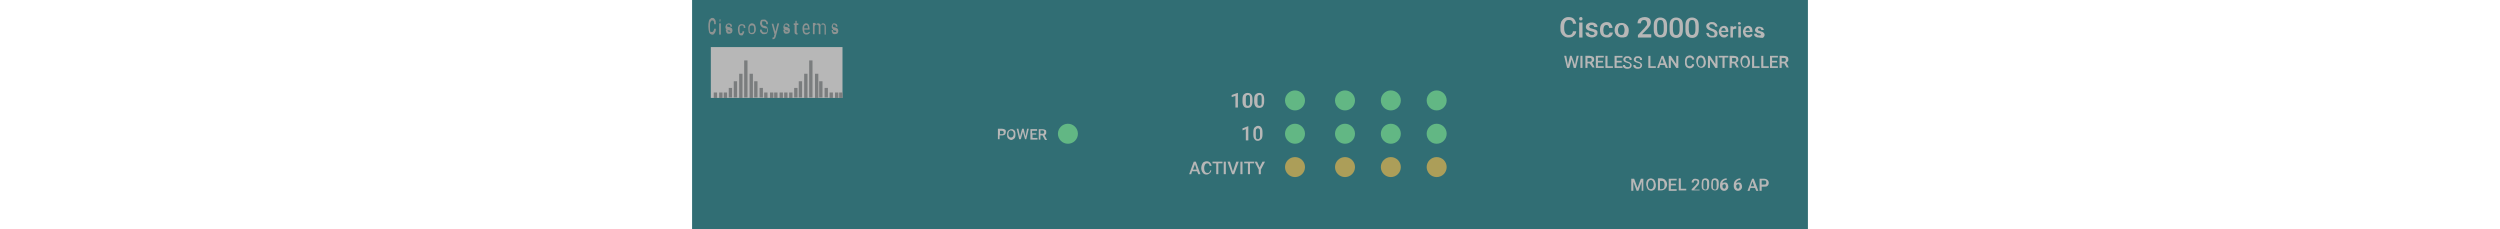 <?xml version="1.0" encoding="utf-8"?>
<!-- Copyright 2022 Virtual Console LLC. All rights reserved. Generator: Adobe Illustrator 23.1.0, SVG Export Plug-In . SVG Version: 6.00 Build 0)  -->
<svg version="1.1" id="Cisco_2006_Wireless_Controllers"
	 xmlns="http://www.w3.org/2000/svg" xmlns:xlink="http://www.w3.org/1999/xlink" x="0px" y="0px" viewBox="0 0 600 55"
	 style="enable-background:new 0 0 600 55;" xml:space="preserve">
<style type="text/css">
	.st0{fill:none;}
	.st1{fill:#316E74;}
	.st2{fill:#B7B7B7;}
	.st3{fill:#7A7D7E;}
	.st4{fill:#8E9392;}
	.st5{fill:#62B784;}
	.st6{fill:#AC9E59;}
</style>
<rect x="0" y="0" class="st0" width="600" height="55"/>
<rect x="166.1" y="0" class="st1" width="267.8" height="55"/>
<g>
	<g>
		<rect x="170.6" y="11.3" class="st2" width="31.6" height="12.2"/>
	</g>
	<g>
		<g>
			<g>
				<rect x="178.6" y="14.5" class="st3" width="0.8" height="8.9"/>
				<rect x="177.4" y="17.7" class="st3" width="0.8" height="5.8"/>
				<rect x="176.1" y="19.5" class="st3" width="0.8" height="3.9"/>
				<rect x="174.9" y="21.1" class="st3" width="0.8" height="2.3"/>
				<rect x="173.7" y="22.2" class="st3" width="0.8" height="1.3"/>
				<rect x="172.6" y="22.2" class="st3" width="0.8" height="1.3"/>
				<rect x="171.3" y="22.2" class="st3" width="0.8" height="1.3"/>
				<rect x="179.9" y="17.7" class="st3" width="0.8" height="5.8"/>
				<rect x="181" y="19.5" class="st3" width="0.8" height="3.9"/>
				<rect x="182.3" y="21.1" class="st3" width="0.8" height="2.3"/>
				<rect x="183.4" y="22.2" class="st3" width="0.8" height="1.3"/>
				<rect x="184.8" y="22.2" class="st3" width="0.8" height="1.3"/>
				<rect x="185.8" y="22.2" class="st3" width="0.8" height="1.3"/>
			</g>
		</g>
		<g>
			<g>
				<rect x="194.2" y="14.5" class="st3" width="0.8" height="8.9"/>
				<rect x="193" y="17.7" class="st3" width="0.8" height="5.8"/>
				<rect x="191.7" y="19.5" class="st3" width="0.8" height="3.9"/>
				<rect x="190.6" y="21.1" class="st3" width="0.8" height="2.3"/>
				<rect x="189.4" y="22.2" class="st3" width="0.8" height="1.3"/>
				<rect x="188.2" y="22.2" class="st3" width="0.8" height="1.3"/>
				<rect x="187.1" y="22.2" class="st3" width="0.8" height="1.3"/>
				<rect x="195.6" y="17.7" class="st3" width="0.8" height="5.8"/>
				<rect x="196.6" y="19.5" class="st3" width="0.8" height="3.9"/>
				<rect x="197.9" y="21.1" class="st3" width="0.8" height="2.3"/>
				<rect x="199.1" y="22.2" class="st3" width="0.8" height="1.3"/>
				<rect x="200.4" y="22.2" class="st3" width="0.8" height="1.3"/>
				<rect x="201.4" y="22.2" class="st3" width="0.8" height="1.3"/>
			</g>
		</g>
	</g>
</g>
<g>
	<path class="st4" d="M170.9,7.7c0.1,0,0.2-0.1,0.3-0.2c0.1-0.2,0.2-0.4,0.2-0.6h0.4c0,0.2,0,0.5-0.1,0.7c-0.1,0.3-0.2,0.4-0.4,0.6
		c-0.2,0.2-0.2,0.1-0.4,0.1c-0.2,0-0.6-0.2-0.7-0.5c-0.1-0.4-0.2-0.9-0.2-1.4V6.3c0-0.4,0-0.7,0.1-1.1c0.1-0.4,0.1-0.5,0.4-0.7
		c0.2-0.2,0.2-0.2,0.5-0.2s0.4,0.1,0.6,0.4c0.2,0.3,0.2,0.5,0.2,1.1h-0.4c0-0.2,0-0.5-0.1-0.7s-0.2-0.2-0.4-0.2
		c-0.2,0-0.3,0.2-0.4,0.4c-0.1,0.2-0.1,0.5-0.1,1.1v0.2c0,0.5,0,0.9,0.1,1.1C170.5,7.5,170.6,7.7,170.9,7.7z"/>
	<path class="st4" d="M172.7,4.9c0-0.1,0-0.1,0-0.2l0.1-0.1c0.1,0,0.1,0,0.1,0.1c0,0,0,0.1,0,0.2s0,0.1,0,0.2l-0.1,0.1
		c-0.1,0-0.1,0-0.1-0.1S172.7,5,172.7,4.9z M173,8.3h-0.4V5.6h0.4V8.3z"/>
	<path class="st4" d="M175.3,7.6c0-0.1,0-0.2-0.1-0.2c-0.1-0.1-0.2-0.1-0.4-0.1c-0.1,0-0.4-0.1-0.4-0.2c-0.1-0.1-0.1-0.1-0.2-0.2
		c0-0.1-0.1-0.2-0.1-0.4c0-0.2,0.1-0.4,0.2-0.6c0.2-0.2,0.5-0.3,0.6-0.3c0.2,0,0.4,0.1,0.6,0.2c0.1,0.1,0.2,0.4,0.2,0.6h-0.4
		c0-0.1,0-0.2-0.1-0.4c-0.1-0.1-0.2-0.1-0.4-0.1c-0.1,0-0.2,0-0.2,0.1c-0.1,0.1-0.1,0.1-0.1,0.2s0,0.2,0.1,0.2
		c0.1,0,0.2,0.1,0.4,0.1c0.1,0,0.4,0.1,0.5,0.2c0.1,0.1,0.2,0.1,0.2,0.2c0,0.1,0.1,0.2,0.1,0.4s-0.1,0.5-0.2,0.6
		c-0.1,0.1-0.4,0.2-0.6,0.2c-0.1,0-0.4,0-0.5-0.1c-0.1-0.1-0.2-0.2-0.2-0.4c-0.1-0.1-0.1-0.2-0.1-0.5h0.4c0,0.1,0,0.2,0.1,0.4
		c0.1,0.1,0.2,0.1,0.4,0.1c0.1,0,0.2,0,0.4-0.1C175.3,7.8,175.3,7.7,175.3,7.6z"/>
	<path class="st4" d="M177.7,8c0.1,0,0.2,0,0.4-0.1c0.1-0.1,0.1-0.2,0.1-0.4h0.4c0,0.1,0,0.4-0.1,0.5s-0.1,0.2-0.2,0.4
		c-0.1,0.1-0.2,0.1-0.4,0.1c-0.2,0-0.5-0.1-0.6-0.4c-0.1-0.2-0.2-0.6-0.2-0.9V7.1c0-0.2,0-0.5,0.1-0.7c0.1-0.2,0.1-0.4,0.4-0.5
		c0.1-0.1,0.2-0.1,0.5-0.1c0.2,0,0.4,0.1,0.6,0.2c0.1,0.2,0.2,0.4,0.2,0.7h-0.4c0-0.1,0-0.4-0.1-0.5c-0.1-0.1-0.2-0.1-0.4-0.1
		c-0.1,0-0.4,0.1-0.4,0.2c-0.1,0.1-0.1,0.4-0.1,0.7v0.1c0,0.4,0,0.6,0.1,0.7C177.5,7.8,177.6,8,177.7,8z"/>
	<path class="st4" d="M179.6,6.9c0-0.2,0-0.5,0.1-0.7c0.1-0.2,0.2-0.4,0.4-0.5c0.1-0.1,0.2-0.1,0.4-0.1s0.5,0.1,0.7,0.4
		c0.1,0.2,0.2,0.6,0.2,0.9l0,0c0,0.2,0,0.5-0.1,0.7s-0.2,0.4-0.4,0.5c-0.1,0.1-0.4,0.1-0.5,0.1c-0.2,0-0.5-0.1-0.7-0.4
		C179.7,7.7,179.6,7.4,179.6,6.9L179.6,6.9z M179.9,7c0,0.4,0,0.6,0.1,0.7c0.1,0.2,0.2,0.2,0.4,0.2c0.1,0,0.4-0.1,0.5-0.2
		C181,7.5,181,7.2,181,7s0-0.5-0.1-0.7c-0.1-0.2-0.2-0.2-0.5-0.2c-0.1,0-0.4,0.1-0.4,0.2C179.9,6.4,179.9,6.7,179.9,7z"/>
	<path class="st4" d="M183.3,6.7c-0.4-0.1-0.5-0.2-0.7-0.5c-0.1-0.1-0.2-0.4-0.2-0.6s0.1-0.5,0.2-0.7c0.1-0.2,0.4-0.2,0.7-0.2
		c0.2,0,0.4,0,0.5,0.1c0.1,0.1,0.2,0.2,0.4,0.4c0.1,0.1,0.1,0.4,0.1,0.6h-0.4c0-0.2,0-0.4-0.1-0.5c-0.1-0.1-0.2-0.2-0.5-0.2
		c-0.1,0-0.4,0-0.4,0.1s0,0.2,0,0.4c0,0.1,0,0.2,0.1,0.4c0.1,0.1,0.2,0.2,0.5,0.2c0.2,0,0.4,0.2,0.5,0.2c0.1,0.1,0.2,0.2,0.2,0.4
		c0.1,0.1,0.1,0.2,0.1,0.5c0,0.2-0.1,0.5-0.2,0.7c-0.1,0.1-0.4,0.2-0.7,0.2c-0.2,0-0.4,0-0.5-0.1c-0.1-0.1-0.2-0.2-0.4-0.4
		c-0.1-0.1-0.1-0.4-0.1-0.6h0.4c0,0.2,0.1,0.4,0.2,0.5c0.1,0.1,0.2,0.2,0.5,0.2c0.2,0,0.4,0,0.5-0.1c0.1-0.1,0.1-0.2,0.1-0.5
		c0-0.2,0-0.4-0.1-0.4C183.8,6.9,183.7,6.8,183.3,6.7z"/>
	<path class="st4" d="M186.1,7.6l0.5-2h0.4l-0.8,3.1c-0.1,0.5-0.4,0.7-0.6,0.7h-0.1h-0.1V9h0.1c0.1,0,0.2,0,0.2-0.1
		c0.1-0.1,0.1-0.2,0.1-0.4l0.1-0.2l-0.7-2.6h0.4L186.1,7.6z"/>
	<path class="st4" d="M189.2,7.6c0-0.1,0-0.2-0.1-0.2c-0.1-0.1-0.2-0.1-0.4-0.1c-0.1,0-0.4-0.1-0.4-0.2c-0.1-0.1-0.1-0.1-0.2-0.2
		c0-0.1-0.1-0.2-0.1-0.4c0-0.2,0.1-0.4,0.2-0.6c0.2-0.2,0.4-0.3,0.5-0.3c0.2,0,0.4,0.1,0.6,0.2c0.1,0.1,0.2,0.4,0.2,0.6h-0.4
		c0-0.1,0-0.2-0.1-0.4c-0.1-0.1-0.2-0.1-0.4-0.1c-0.1,0-0.2,0-0.2,0.1c-0.1,0.1-0.1,0.1-0.1,0.2s0,0.2,0.1,0.2
		c0.1,0,0.2,0.1,0.4,0.1s0.4,0.1,0.5,0.2c0.1,0.1,0.2,0.1,0.2,0.2c0,0.1,0.1,0.2,0.1,0.4s-0.1,0.5-0.2,0.6c-0.1,0.1-0.4,0.2-0.6,0.2
		c-0.1,0-0.4,0-0.5-0.1c-0.1-0.1-0.2-0.2-0.2-0.4C188,7.5,188,7.4,188,7.1h0.4c0,0.1,0,0.2,0.1,0.4c0.1,0.1,0.2,0.1,0.4,0.1
		c0.1,0,0.2,0,0.4-0.1C189.2,7.8,189.2,7.7,189.2,7.6z"/>
	<path class="st4" d="M191.2,5v0.6h0.4V6h-0.4v1.6c0,0.1,0,0.2,0,0.2l0.1,0.1h0.1v0.4c-0.1,0-0.2,0-0.2,0c-0.1,0-0.2-0.1-0.4-0.2
		c-0.1-0.1-0.1-0.4-0.1-0.5V6h-0.2V5.6h0.4V5H191.2z"/>
	<path class="st4" d="M193.5,8.3c-0.2,0-0.5-0.1-0.7-0.4c-0.1-0.2-0.2-0.6-0.2-0.9V6.9c0-0.2,0-0.5,0.1-0.7c0.1-0.2,0.2-0.4,0.4-0.5
		c0.1-0.1,0.2-0.1,0.4-0.1s0.5,0.1,0.6,0.4c0.1,0.2,0.2,0.6,0.2,0.9v0.2H193c0,0.2,0.1,0.5,0.1,0.6c0.1,0.1,0.2,0.2,0.5,0.2
		c0.1,0,0.2,0,0.4-0.1c0.1-0.1,0.1-0.1,0.2-0.2l0.2,0.2C194.1,8.2,193.9,8.3,193.5,8.3z M193.5,6c-0.1,0-0.2,0.1-0.4,0.2
		C193,6.3,193,6.6,193,6.8h0.9l0,0c0-0.2,0-0.4-0.1-0.6C193.8,6.1,193.7,6,193.5,6z"/>
	<path class="st4" d="M195.8,5.6V6c0.1-0.3,0.3-0.4,0.6-0.4c0.2,0,0.5,0.1,0.6,0.5c0.1-0.1,0.1-0.2,0.2-0.4c0.1-0.1,0.2-0.1,0.3-0.1
		c0.5,0,0.7,0.4,0.7,0.9v1.8h-0.3V6.5c0-0.2,0-0.4-0.1-0.5c-0.1-0.1-0.1-0.1-0.4-0.1c-0.1,0-0.2,0-0.4,0.1c-0.1,0.2-0.1,0.3-0.1,0.4
		v1.8h-0.4V6.5c0-0.4-0.1-0.6-0.5-0.6c-0.2,0-0.4,0.1-0.5,0.4v1.9h-0.4V5.5h0.5v0.1H195.8z"/>
	<path class="st4" d="M200.7,7.6c0-0.1,0-0.2-0.1-0.2c-0.1-0.1-0.2-0.1-0.4-0.1c-0.2,0-0.3-0.2-0.3-0.3c-0.1-0.1-0.1-0.1-0.2-0.2
		c0-0.1-0.1-0.2-0.1-0.4c0-0.2,0.1-0.4,0.2-0.6s0.3-0.2,0.4-0.2c0.2,0,0.4,0.1,0.6,0.2c0.1,0.1,0.2,0.4,0.2,0.6h-0.4
		c0-0.1,0-0.2-0.1-0.4c-0.1-0.1-0.2-0.1-0.4-0.1c-0.1,0-0.2,0-0.2,0.1c0,0.2,0,0.2,0,0.3c0,0.1,0,0.2,0.1,0.2c0.1,0,0.2,0.1,0.4,0.1
		c0.1,0,0.4,0.1,0.5,0.2c0.1,0.1,0.2,0.1,0.2,0.2c0,0.1,0.1,0.2,0.1,0.4S201.1,7.9,201,8s-0.4,0.2-0.6,0.2c-0.1,0-0.4,0-0.5-0.1
		c-0.1-0.1-0.2-0.2-0.2-0.4c-0.1-0.1-0.1-0.2-0.1-0.5h0.3c0,0.1,0,0.2,0.1,0.4c0.1,0.1,0.2,0.1,0.4,0.1c0.2,0,0.2,0,0.4-0.1
		C200.6,7.8,200.7,7.7,200.7,7.6z"/>
</g>
<circle class="st5" cx="310.8" cy="24.1" r="2.4"/>
<circle class="st5" cx="322.8" cy="24.1" r="2.4"/>
<circle class="st5" cx="333.8" cy="24.1" r="2.4"/>
<circle class="st5" cx="344.8" cy="24.1" r="2.4"/>
<circle class="st5" cx="310.8" cy="32.1" r="2.4"/>
<circle class="st5" cx="256.3" cy="32.1" r="2.4"/>
<circle class="st5" cx="322.8" cy="32.1" r="2.4"/>
<circle class="st5" cx="333.8" cy="32.1" r="2.4"/>
<circle class="st5" cx="344.8" cy="32.1" r="2.4"/>
<circle class="st6" cx="310.8" cy="40.1" r="2.4"/>
<circle class="st6" cx="322.8" cy="40.1" r="2.4"/>
<circle class="st6" cx="333.8" cy="40.1" r="2.4"/>
<circle class="st6" cx="344.8" cy="40.1" r="2.4"/>
<g>
	<path class="st2" d="M297.1,25.8h-0.6V23l-0.9,0.3v-0.5l1.4-0.5h0.1V25.8z"/>
	<path class="st2" d="M300.6,24.3c0,0.5-0.1,0.9-0.3,1.2c-0.2,0.3-0.5,0.4-0.9,0.4c-0.4,0-0.7-0.1-0.9-0.4c-0.2-0.3-0.3-0.6-0.3-1.1
		v-0.6c0-0.5,0.1-0.9,0.3-1.1s0.5-0.4,0.9-0.4c0.4,0,0.7,0.1,0.9,0.4c0.2,0.2,0.3,0.6,0.3,1.1V24.3z M300,23.7c0-0.3,0-0.6-0.1-0.7
		c-0.1-0.2-0.2-0.2-0.4-0.2c-0.2,0-0.3,0.1-0.4,0.2c-0.1,0.1-0.1,0.4-0.1,0.7v0.8c0,0.3,0,0.6,0.1,0.7c0.1,0.2,0.2,0.2,0.4,0.2
		c0.2,0,0.3-0.1,0.4-0.2c0.1-0.1,0.1-0.4,0.1-0.7V23.7z"/>
	<path class="st2" d="M303.4,24.3c0,0.5-0.1,0.9-0.3,1.2c-0.2,0.3-0.5,0.4-0.9,0.4c-0.4,0-0.7-0.1-0.9-0.4c-0.2-0.3-0.3-0.6-0.3-1.1
		v-0.6c0-0.5,0.1-0.9,0.3-1.1s0.5-0.4,0.9-0.4c0.4,0,0.7,0.1,0.9,0.4c0.2,0.2,0.3,0.6,0.3,1.1V24.3z M302.8,23.7
		c0-0.3,0-0.6-0.1-0.7c-0.1-0.2-0.2-0.2-0.4-0.2c-0.2,0-0.3,0.1-0.4,0.2c-0.1,0.1-0.1,0.4-0.1,0.7v0.8c0,0.3,0,0.6,0.1,0.7
		s0.2,0.2,0.4,0.2c0.2,0,0.3-0.1,0.4-0.2s0.1-0.4,0.1-0.7V23.7z"/>
</g>
<g>
	<path class="st2" d="M299.6,33.7H299V31l-0.8,0.3v-0.5l1.3-0.5h0.1V33.7z"/>
	<path class="st2" d="M303,32.3c0,0.5-0.1,0.9-0.3,1.1c-0.2,0.2-0.5,0.4-0.8,0.4c-0.4,0-0.6-0.1-0.8-0.4c-0.2-0.2-0.3-0.6-0.3-1.1
		v-0.6c0-0.5,0.1-0.9,0.3-1.1c0.2-0.2,0.5-0.4,0.8-0.4c0.4,0,0.6,0.1,0.8,0.4c0.2,0.2,0.3,0.6,0.3,1.1V32.3z M302.4,31.7
		c0-0.3,0-0.6-0.1-0.7c-0.1-0.1-0.2-0.2-0.4-0.2c-0.2,0-0.3,0.1-0.4,0.2s-0.1,0.4-0.1,0.7v0.8c0,0.3,0,0.6,0.1,0.7
		c0.1,0.2,0.2,0.2,0.4,0.2c0.2,0,0.3-0.1,0.4-0.2c0.1-0.1,0.1-0.4,0.1-0.7V31.7z"/>
</g>
<g>
	<path class="st2" d="M287.3,41.1h-1.2l-0.2,0.7h-0.5l1.1-3h0.5l1.1,3h-0.5L287.3,41.1z M286.3,40.7h0.9l-0.4-1.3L286.3,40.7z"/>
	<path class="st2" d="M290.7,40.8c0,0.3-0.1,0.6-0.4,0.8c-0.2,0.2-0.5,0.3-0.8,0.3c-0.2,0-0.5-0.1-0.6-0.2s-0.3-0.3-0.4-0.5
		c-0.1-0.2-0.2-0.5-0.2-0.7v-0.3c0-0.3,0.1-0.5,0.2-0.8c0.1-0.2,0.2-0.4,0.4-0.5c0.2-0.1,0.4-0.2,0.7-0.2c0.3,0,0.6,0.1,0.8,0.3
		c0.2,0.2,0.3,0.4,0.4,0.8h-0.5c0-0.2-0.1-0.4-0.2-0.5c-0.1-0.1-0.3-0.1-0.4-0.1c-0.2,0-0.4,0.1-0.5,0.3c-0.1,0.2-0.2,0.4-0.2,0.7
		v0.3c0,0.3,0.1,0.6,0.2,0.7c0.1,0.2,0.3,0.3,0.5,0.3c0.2,0,0.4,0,0.5-0.1c0.1-0.1,0.2-0.2,0.2-0.5H290.7z"/>
	<path class="st2" d="M293.3,39.2h-0.9v2.6h-0.5v-2.6h-0.9v-0.4h2.4V39.2z"/>
	<path class="st2" d="M294.2,41.8h-0.5v-3h0.5V41.8z"/>
	<path class="st2" d="M295.9,41.2l0.8-2.4h0.6l-1.1,3h-0.5l-1.1-3h0.6L295.9,41.2z"/>
	<path class="st2" d="M298.2,41.8h-0.5v-3h0.5V41.8z"/>
	<path class="st2" d="M300.9,39.2H300v2.6h-0.5v-2.6h-0.9v-0.4h2.4V39.2z"/>
	<path class="st2" d="M302.3,40.2l0.7-1.4h0.6l-1,1.9v1.1h-0.5v-1.1l-1-1.9h0.6L302.3,40.2z"/>
</g>
<g>
	<path class="st2" d="M239.9,32.5v0.9h-0.4v-2.5h1c0.3,0,0.5,0.1,0.7,0.2c0.2,0.1,0.2,0.3,0.2,0.6c0,0.2-0.1,0.4-0.2,0.6
		c-0.2,0.1-0.4,0.2-0.7,0.2H239.9z M239.9,32.2h0.5c0.2,0,0.3,0,0.4-0.1c0.1-0.1,0.1-0.2,0.1-0.3c0-0.1,0-0.2-0.1-0.3
		c-0.1-0.1-0.2-0.1-0.3-0.1h-0.5V32.2z"/>
	<path class="st2" d="M243.7,32.3c0,0.2,0,0.5-0.1,0.7c-0.1,0.2-0.2,0.3-0.4,0.4c-0.2,0.1-0.3,0.2-0.5,0.2c-0.2,0-0.4-0.1-0.5-0.2
		c-0.2-0.1-0.3-0.2-0.4-0.4c-0.1-0.2-0.1-0.4-0.1-0.6v-0.1c0-0.2,0-0.5,0.1-0.7c0.1-0.2,0.2-0.3,0.4-0.4c0.2-0.1,0.3-0.2,0.5-0.2
		c0.2,0,0.4,0,0.5,0.1c0.2,0.1,0.3,0.2,0.4,0.4c0.1,0.2,0.1,0.4,0.1,0.6V32.3z M243.3,32.1c0-0.3-0.1-0.5-0.2-0.6
		c-0.1-0.1-0.3-0.2-0.5-0.2c-0.2,0-0.3,0.1-0.4,0.2c-0.1,0.1-0.2,0.4-0.2,0.6v0.1c0,0.3,0.1,0.5,0.2,0.6c0.1,0.2,0.3,0.2,0.5,0.2
		c0.2,0,0.3-0.1,0.4-0.2c0.1-0.1,0.2-0.4,0.2-0.6V32.1z"/>
	<path class="st2" d="M246.1,32.8l0.4-1.9h0.4l-0.6,2.5H246l-0.5-1.8l-0.5,1.8h-0.4l-0.6-2.5h0.4l0.4,1.9l0.5-1.9h0.4L246.1,32.8z"
		/>
	<path class="st2" d="M248.8,32.3h-1v0.8h1.2v0.4h-1.7v-2.5h1.6v0.4h-1.2V32h1V32.3z"/>
	<path class="st2" d="M250.2,32.5h-0.5v1h-0.4v-2.5h0.9c0.3,0,0.5,0.1,0.7,0.2c0.2,0.1,0.2,0.3,0.2,0.6c0,0.2,0,0.3-0.1,0.4
		c-0.1,0.1-0.2,0.2-0.3,0.3l0.6,1.1v0h-0.5L250.2,32.5z M249.7,32.1h0.5c0.1,0,0.3,0,0.3-0.1c0.1-0.1,0.1-0.2,0.1-0.3
		c0-0.1,0-0.2-0.1-0.3s-0.2-0.1-0.3-0.1h-0.5V32.1z"/>
</g>
<g>
	<path class="st2" d="M378.3,7.4c0,0.5-0.2,0.9-0.6,1.2C377.4,8.9,377,9,376.4,9c-0.4,0-0.7-0.1-1-0.3c-0.3-0.2-0.5-0.4-0.7-0.8
		c-0.2-0.3-0.2-0.7-0.2-1.2V6.4c0-0.5,0.1-0.8,0.2-1.2c0.2-0.3,0.4-0.6,0.7-0.8c0.3-0.2,0.6-0.3,1-0.3c0.5,0,1,0.1,1.3,0.4
		c0.3,0.3,0.5,0.7,0.6,1.2h-0.8c0-0.3-0.1-0.6-0.3-0.7c-0.2-0.2-0.4-0.2-0.7-0.2c-0.4,0-0.6,0.1-0.8,0.4c-0.2,0.3-0.3,0.7-0.3,1.2
		v0.4c0,0.5,0.1,0.9,0.3,1.2c0.2,0.3,0.5,0.4,0.8,0.4c0.3,0,0.6-0.1,0.7-0.2s0.3-0.4,0.3-0.7H378.3z"/>
	<path class="st2" d="M379,4.5c0-0.1,0-0.2,0.1-0.3c0.1-0.1,0.2-0.1,0.3-0.1s0.3,0,0.3,0.1c0.1,0.1,0.1,0.2,0.1,0.3
		c0,0.1,0,0.2-0.1,0.3c-0.1,0.1-0.2,0.1-0.3,0.1s-0.3,0-0.3-0.1C379,4.7,379,4.6,379,4.5z M379.8,9H379V5.4h0.8V9z"/>
	<path class="st2" d="M382.7,8c0-0.1-0.1-0.3-0.2-0.3c-0.1-0.1-0.3-0.1-0.6-0.2c-0.3-0.1-0.5-0.1-0.7-0.2c-0.4-0.2-0.6-0.5-0.6-0.8
		c0-0.3,0.1-0.6,0.4-0.8s0.6-0.3,1-0.3c0.4,0,0.8,0.1,1,0.3c0.3,0.2,0.4,0.5,0.4,0.8h-0.8c0-0.2-0.1-0.3-0.2-0.4
		C382.4,6,382.2,6,382,6c-0.2,0-0.3,0-0.4,0.1c-0.1,0.1-0.2,0.2-0.2,0.3c0,0.1,0.1,0.2,0.2,0.3s0.3,0.1,0.6,0.2s0.6,0.2,0.7,0.2
		c0.2,0.1,0.3,0.2,0.4,0.3c0.1,0.1,0.1,0.3,0.1,0.5c0,0.3-0.1,0.6-0.4,0.8c-0.3,0.2-0.6,0.3-1,0.3c-0.3,0-0.5-0.1-0.8-0.2
		s-0.4-0.2-0.5-0.4s-0.2-0.4-0.2-0.6h0.8c0,0.2,0.1,0.3,0.2,0.4s0.3,0.2,0.5,0.2c0.2,0,0.4,0,0.5-0.1C382.6,8.2,382.7,8.1,382.7,8z"
		/>
	<path class="st2" d="M385.6,8.4c0.2,0,0.4-0.1,0.5-0.2c0.1-0.1,0.2-0.3,0.2-0.4h0.8c0,0.2-0.1,0.4-0.2,0.6s-0.3,0.3-0.5,0.5
		C386.1,9,385.9,9,385.6,9c-0.5,0-0.9-0.2-1.2-0.5c-0.3-0.3-0.4-0.8-0.4-1.3V7.1c0-0.5,0.1-1,0.4-1.3c0.3-0.3,0.7-0.5,1.2-0.5
		c0.4,0,0.8,0.1,1,0.4s0.4,0.6,0.4,1h-0.8c0-0.2-0.1-0.4-0.2-0.5C386,6.1,385.8,6,385.6,6c-0.3,0-0.5,0.1-0.6,0.3s-0.2,0.5-0.2,0.9
		v0.1c0,0.4,0.1,0.7,0.2,0.9C385.2,8.3,385.4,8.4,385.6,8.4z"/>
	<path class="st2" d="M387.5,7.2c0-0.3,0.1-0.7,0.2-0.9s0.3-0.5,0.6-0.6c0.2-0.1,0.5-0.2,0.9-0.2c0.5,0,0.9,0.2,1.2,0.5
		c0.3,0.3,0.5,0.7,0.5,1.2l0,0.2c0,0.4-0.1,0.7-0.2,0.9c-0.1,0.3-0.3,0.5-0.6,0.6S389.5,9,389.2,9c-0.5,0-0.9-0.2-1.2-0.5
		S387.5,7.8,387.5,7.2L387.5,7.2z M388.3,7.2c0,0.4,0.1,0.7,0.2,0.9c0.2,0.2,0.4,0.3,0.6,0.3c0.3,0,0.5-0.1,0.6-0.3
		c0.1-0.2,0.2-0.5,0.2-0.9c0-0.4-0.1-0.6-0.2-0.9S389.4,6,389.2,6c-0.3,0-0.5,0.1-0.6,0.3S388.3,6.8,388.3,7.2z"/>
	<path class="st2" d="M396.3,9h-3.2V8.4l1.6-1.7c0.2-0.3,0.4-0.5,0.5-0.6c0.1-0.2,0.1-0.3,0.1-0.5c0-0.2-0.1-0.4-0.2-0.6
		c-0.1-0.1-0.3-0.2-0.5-0.2c-0.3,0-0.5,0.1-0.6,0.2c-0.1,0.2-0.2,0.4-0.2,0.6H393c0-0.3,0.1-0.6,0.2-0.8c0.1-0.2,0.3-0.4,0.6-0.5
		c0.2-0.1,0.5-0.2,0.9-0.2c0.5,0,0.8,0.1,1.1,0.3s0.4,0.6,0.4,1c0,0.2-0.1,0.5-0.2,0.7s-0.4,0.6-0.7,0.9l-1.2,1.2h2.2V9z"/>
	<path class="st2" d="M400.1,7c0,0.7-0.1,1.2-0.4,1.6C399.4,8.9,399,9,398.5,9c-0.5,0-0.9-0.2-1.2-0.5c-0.3-0.3-0.4-0.8-0.4-1.5V6.2
		c0-0.7,0.1-1.2,0.4-1.5c0.3-0.3,0.6-0.5,1.2-0.5c0.5,0,0.9,0.2,1.2,0.5c0.3,0.3,0.4,0.8,0.4,1.5V7z M399.3,6.1c0-0.4-0.1-0.8-0.2-1
		c-0.1-0.2-0.3-0.3-0.6-0.3c-0.3,0-0.5,0.1-0.6,0.3c-0.1,0.2-0.2,0.5-0.2,0.9v1.1c0,0.4,0.1,0.8,0.2,1s0.3,0.3,0.6,0.3
		c0.3,0,0.4-0.1,0.6-0.3c0.1-0.2,0.2-0.5,0.2-1V6.1z"/>
	<path class="st2" d="M403.9,7c0,0.7-0.1,1.2-0.4,1.6c-0.3,0.3-0.6,0.5-1.2,0.5c-0.5,0-0.9-0.2-1.2-0.5c-0.3-0.3-0.4-0.8-0.4-1.5
		V6.2c0-0.7,0.1-1.2,0.4-1.5c0.3-0.3,0.6-0.5,1.2-0.5c0.5,0,0.9,0.2,1.2,0.5c0.3,0.3,0.4,0.8,0.4,1.5V7z M403.1,6.1
		c0-0.4-0.1-0.8-0.2-1c-0.1-0.2-0.3-0.3-0.6-0.3c-0.3,0-0.5,0.1-0.6,0.3c-0.1,0.2-0.2,0.5-0.2,0.9v1.1c0,0.4,0.1,0.8,0.2,1
		s0.3,0.3,0.6,0.3c0.3,0,0.4-0.1,0.6-0.3c0.1-0.2,0.2-0.5,0.2-1V6.1z"/>
	<path class="st2" d="M407.7,7c0,0.7-0.1,1.2-0.4,1.6c-0.3,0.3-0.6,0.5-1.2,0.5c-0.5,0-0.9-0.2-1.2-0.5c-0.3-0.3-0.4-0.8-0.4-1.5
		V6.2c0-0.7,0.1-1.2,0.4-1.5c0.3-0.3,0.6-0.5,1.2-0.5c0.5,0,0.9,0.2,1.2,0.5c0.3,0.3,0.4,0.8,0.4,1.5V7z M406.9,6.1
		c0-0.4-0.1-0.8-0.2-1c-0.1-0.2-0.3-0.3-0.6-0.3c-0.3,0-0.5,0.1-0.6,0.3c-0.1,0.2-0.2,0.5-0.2,0.9v1.1c0,0.4,0.1,0.8,0.2,1
		s0.3,0.3,0.6,0.3c0.3,0,0.4-0.1,0.6-0.3c0.1-0.2,0.2-0.5,0.2-1V6.1z"/>
	<path class="st2" d="M411.5,8.1c0-0.2-0.1-0.3-0.2-0.4c-0.1-0.1-0.3-0.2-0.6-0.3c-0.3-0.1-0.5-0.2-0.7-0.3
		c-0.3-0.2-0.5-0.5-0.5-0.8c0-0.3,0.1-0.5,0.4-0.7s0.5-0.3,0.9-0.3c0.2,0,0.5,0,0.7,0.1c0.2,0.1,0.3,0.2,0.5,0.4
		c0.1,0.2,0.2,0.4,0.2,0.6h-0.6c0-0.2-0.1-0.3-0.2-0.4c-0.1-0.1-0.3-0.2-0.5-0.2c-0.2,0-0.4,0-0.5,0.1c-0.1,0.1-0.2,0.2-0.2,0.4
		c0,0.1,0.1,0.2,0.2,0.3c0.1,0.1,0.3,0.2,0.6,0.3c0.3,0.1,0.5,0.2,0.7,0.3c0.2,0.1,0.3,0.2,0.4,0.4c0.1,0.1,0.1,0.3,0.1,0.5
		c0,0.3-0.1,0.5-0.3,0.7S411.3,9,410.9,9c-0.3,0-0.5,0-0.7-0.1c-0.2-0.1-0.4-0.2-0.5-0.4c-0.1-0.2-0.2-0.4-0.2-0.6h0.6
		c0,0.2,0.1,0.4,0.2,0.5c0.1,0.1,0.3,0.2,0.6,0.2c0.2,0,0.4,0,0.5-0.1C411.5,8.3,411.5,8.2,411.5,8.1z"/>
	<path class="st2" d="M413.8,9c-0.4,0-0.7-0.1-0.9-0.4c-0.2-0.2-0.4-0.6-0.4-1V7.6c0-0.3,0.1-0.5,0.2-0.7s0.2-0.4,0.4-0.5
		c0.2-0.1,0.4-0.2,0.6-0.2c0.4,0,0.6,0.1,0.8,0.3c0.2,0.2,0.3,0.6,0.3,1v0.2h-1.7c0,0.2,0.1,0.4,0.2,0.5s0.3,0.2,0.5,0.2
		c0.3,0,0.5-0.1,0.7-0.3l0.3,0.3c-0.1,0.2-0.2,0.3-0.4,0.4C414.2,9,414,9,413.8,9z M413.7,6.7c-0.2,0-0.3,0.1-0.4,0.2
		c-0.1,0.1-0.2,0.3-0.2,0.5h1.1v0c0-0.2-0.1-0.4-0.2-0.5S413.9,6.7,413.7,6.7z"/>
	<path class="st2" d="M416.7,6.9c-0.1,0-0.2,0-0.2,0c-0.3,0-0.5,0.1-0.6,0.3V9h-0.6V6.3h0.6l0,0.3c0.1-0.2,0.3-0.3,0.6-0.3
		c0.1,0,0.2,0,0.2,0L416.7,6.9z"/>
	<path class="st2" d="M417.1,5.6c0-0.1,0-0.2,0.1-0.2c0.1-0.1,0.1-0.1,0.2-0.1s0.2,0,0.3,0.1c0.1,0.1,0.1,0.1,0.1,0.2
		c0,0.1,0,0.2-0.1,0.2c-0.1,0.1-0.1,0.1-0.3,0.1s-0.2,0-0.2-0.1C417.1,5.8,417.1,5.7,417.1,5.6z M417.8,9h-0.6V6.3h0.6V9z"/>
	<path class="st2" d="M419.6,9c-0.4,0-0.7-0.1-0.9-0.4c-0.2-0.2-0.4-0.6-0.4-1V7.6c0-0.3,0.1-0.5,0.2-0.7s0.2-0.4,0.4-0.5
		c0.2-0.1,0.4-0.2,0.6-0.2c0.4,0,0.6,0.1,0.8,0.3c0.2,0.2,0.3,0.6,0.3,1v0.2h-1.7c0,0.2,0.1,0.4,0.2,0.5s0.3,0.2,0.5,0.2
		c0.3,0,0.5-0.1,0.7-0.3l0.3,0.3c-0.1,0.2-0.2,0.3-0.4,0.4C420,9,419.8,9,419.6,9z M419.5,6.7c-0.2,0-0.3,0.1-0.4,0.2
		c-0.1,0.1-0.2,0.3-0.2,0.5h1.1v0c0-0.2-0.1-0.4-0.2-0.5S419.7,6.7,419.5,6.7z"/>
	<path class="st2" d="M422.6,8.3c0-0.1,0-0.2-0.1-0.2s-0.2-0.1-0.4-0.1c-0.2,0-0.4-0.1-0.5-0.2c-0.3-0.1-0.4-0.4-0.4-0.6
		c0-0.2,0.1-0.4,0.3-0.6s0.4-0.2,0.7-0.2c0.3,0,0.6,0.1,0.8,0.2c0.2,0.2,0.3,0.4,0.3,0.6h-0.6c0-0.1,0-0.2-0.1-0.3
		c-0.1-0.1-0.2-0.1-0.3-0.1c-0.1,0-0.2,0-0.3,0.1c-0.1,0.1-0.1,0.1-0.1,0.2c0,0.1,0,0.2,0.1,0.2s0.2,0.1,0.5,0.2s0.4,0.1,0.6,0.2
		c0.1,0.1,0.2,0.2,0.3,0.3c0.1,0.1,0.1,0.2,0.1,0.4c0,0.2-0.1,0.4-0.3,0.6S422.4,9,422.1,9c-0.2,0-0.4,0-0.6-0.1
		c-0.2-0.1-0.3-0.2-0.4-0.3S421,8.3,421,8.1h0.6c0,0.1,0.1,0.2,0.2,0.3c0.1,0.1,0.2,0.1,0.4,0.1c0.2,0,0.3,0,0.4-0.1
		C422.6,8.4,422.6,8.4,422.6,8.3z"/>
</g>
<g>
	<path class="st2" d="M378,15.6l0.4-2.2h0.5l-0.7,2.9h-0.5l-0.5-2.1l-0.6,2.1h-0.5l-0.7-2.9h0.5l0.4,2.2l0.5-2.2h0.4L378,15.6z"/>
	<path class="st2" d="M379.8,16.3h-0.5v-2.9h0.5V16.3z"/>
	<path class="st2" d="M381.5,15.2H381v1.1h-0.5v-2.9h1c0.3,0,0.6,0.1,0.8,0.2c0.2,0.1,0.3,0.4,0.3,0.6c0,0.2,0,0.4-0.1,0.5
		s-0.2,0.2-0.4,0.3l0.6,1.2v0h-0.5L381.5,15.2z M381,14.8h0.5c0.2,0,0.3,0,0.4-0.1s0.1-0.2,0.1-0.3c0-0.2,0-0.3-0.1-0.4
		c-0.1-0.1-0.2-0.1-0.4-0.1H381V14.8z"/>
	<path class="st2" d="M384.7,15h-1.2v0.9h1.4v0.4H383v-2.9h1.9v0.4h-1.4v0.8h1.2V15z"/>
	<path class="st2" d="M385.8,15.9h1.3v0.4h-1.8v-2.9h0.5V15.9z"/>
	<path class="st2" d="M389.1,15H388v0.9h1.4v0.4h-1.9v-2.9h1.9v0.4H388v0.8h1.2V15z"/>
	<path class="st2" d="M391.2,15.6c0-0.1,0-0.2-0.1-0.3c-0.1-0.1-0.2-0.1-0.5-0.2c-0.2-0.1-0.4-0.1-0.6-0.2c-0.3-0.2-0.4-0.4-0.4-0.6
		c0-0.2,0.1-0.4,0.3-0.6c0.2-0.2,0.4-0.2,0.7-0.2c0.2,0,0.4,0,0.5,0.1c0.2,0.1,0.3,0.2,0.4,0.3c0.1,0.1,0.1,0.3,0.1,0.5h-0.5
		c0-0.2,0-0.3-0.1-0.4c-0.1-0.1-0.2-0.1-0.4-0.1c-0.2,0-0.3,0-0.4,0.1c-0.1,0.1-0.1,0.2-0.1,0.3c0,0.1,0,0.2,0.1,0.3
		c0.1,0.1,0.3,0.1,0.5,0.2c0.2,0.1,0.4,0.1,0.5,0.2s0.2,0.2,0.3,0.3c0.1,0.1,0.1,0.2,0.1,0.4c0,0.2-0.1,0.4-0.3,0.6
		c-0.2,0.1-0.4,0.2-0.7,0.2c-0.2,0-0.4,0-0.6-0.1c-0.2-0.1-0.3-0.2-0.4-0.3c-0.1-0.1-0.1-0.3-0.1-0.5h0.5c0,0.2,0.1,0.3,0.2,0.4
		c0.1,0.1,0.3,0.1,0.5,0.1c0.2,0,0.3,0,0.4-0.1C391.2,15.8,391.2,15.7,391.2,15.6z"/>
	<path class="st2" d="M393.7,15.6c0-0.1,0-0.2-0.1-0.3c-0.1-0.1-0.2-0.1-0.5-0.2c-0.2-0.1-0.4-0.1-0.6-0.2c-0.3-0.2-0.4-0.4-0.4-0.6
		c0-0.2,0.1-0.4,0.3-0.6c0.2-0.2,0.4-0.2,0.7-0.2c0.2,0,0.4,0,0.5,0.1c0.2,0.1,0.3,0.2,0.4,0.3c0.1,0.1,0.1,0.3,0.1,0.5h-0.5
		c0-0.2,0-0.3-0.1-0.4c-0.1-0.1-0.2-0.1-0.4-0.1c-0.2,0-0.3,0-0.4,0.1c-0.1,0.1-0.1,0.2-0.1,0.3c0,0.1,0,0.2,0.1,0.3
		c0.1,0.1,0.3,0.1,0.5,0.2c0.2,0.1,0.4,0.1,0.5,0.2s0.2,0.2,0.3,0.3c0.1,0.1,0.1,0.2,0.1,0.4c0,0.2-0.1,0.4-0.3,0.6
		c-0.2,0.1-0.4,0.2-0.7,0.2c-0.2,0-0.4,0-0.6-0.1c-0.2-0.1-0.3-0.2-0.4-0.3c-0.1-0.1-0.1-0.3-0.1-0.5h0.5c0,0.2,0.1,0.3,0.2,0.4
		c0.1,0.1,0.3,0.1,0.5,0.1c0.2,0,0.3,0,0.4-0.1C393.6,15.8,393.7,15.7,393.7,15.6z"/>
	<path class="st2" d="M396.1,15.9h1.3v0.4h-1.8v-2.9h0.5V15.9z"/>
	<path class="st2" d="M399.5,15.6h-1.1l-0.2,0.7h-0.5l1.1-2.9h0.4l1.1,2.9h-0.5L399.5,15.6z M398.5,15.2h0.8l-0.4-1.2L398.5,15.2z"
		/>
	<path class="st2" d="M402.8,16.3h-0.5l-1.3-2v2h-0.5v-2.9h0.5l1.3,2v-2h0.5V16.3z"/>
	<path class="st2" d="M406.6,15.4c0,0.3-0.1,0.5-0.3,0.7c-0.2,0.2-0.5,0.3-0.8,0.3c-0.2,0-0.4-0.1-0.6-0.2s-0.3-0.3-0.4-0.5
		c-0.1-0.2-0.1-0.4-0.1-0.7v-0.3c0-0.3,0-0.5,0.1-0.7c0.1-0.2,0.2-0.4,0.4-0.5c0.2-0.1,0.4-0.2,0.6-0.2c0.3,0,0.6,0.1,0.8,0.3
		c0.2,0.2,0.3,0.4,0.3,0.7h-0.5c0-0.2-0.1-0.4-0.2-0.4c-0.1-0.1-0.2-0.1-0.4-0.1c-0.2,0-0.4,0.1-0.5,0.2c-0.1,0.2-0.2,0.4-0.2,0.7
		V15c0,0.3,0.1,0.5,0.2,0.7s0.3,0.2,0.5,0.2c0.2,0,0.3,0,0.4-0.1s0.2-0.2,0.2-0.4H406.6z"/>
	<path class="st2" d="M409.4,14.9c0,0.3,0,0.5-0.1,0.7s-0.2,0.4-0.4,0.5c-0.2,0.1-0.4,0.2-0.6,0.2c-0.2,0-0.4-0.1-0.6-0.2
		c-0.2-0.1-0.3-0.3-0.4-0.5s-0.1-0.5-0.2-0.7v-0.2c0-0.3,0-0.5,0.1-0.7s0.2-0.4,0.4-0.5c0.2-0.1,0.4-0.2,0.6-0.2s0.4,0.1,0.6,0.2
		c0.2,0.1,0.3,0.3,0.4,0.5s0.1,0.5,0.2,0.7V14.9z M408.9,14.8c0-0.3-0.1-0.6-0.2-0.7c-0.1-0.2-0.3-0.3-0.5-0.3
		c-0.2,0-0.4,0.1-0.5,0.3s-0.2,0.4-0.2,0.7v0.2c0,0.3,0.1,0.6,0.2,0.7c0.1,0.2,0.3,0.3,0.5,0.3c0.2,0,0.4-0.1,0.5-0.3
		c0.1-0.2,0.2-0.4,0.2-0.7V14.8z"/>
	<path class="st2" d="M412.2,16.3h-0.5l-1.3-2v2h-0.5v-2.9h0.5l1.3,2v-2h0.5V16.3z"/>
	<path class="st2" d="M414.8,13.8h-0.9v2.5h-0.5v-2.5h-0.9v-0.4h2.3V13.8z"/>
	<path class="st2" d="M416.2,15.2h-0.6v1.1h-0.5v-2.9h1c0.3,0,0.6,0.1,0.8,0.2c0.2,0.1,0.3,0.4,0.3,0.6c0,0.2,0,0.4-0.1,0.5
		s-0.2,0.2-0.4,0.3l0.6,1.2v0h-0.5L416.2,15.2z M415.7,14.8h0.5c0.2,0,0.3,0,0.4-0.1s0.1-0.2,0.1-0.3c0-0.2,0-0.3-0.1-0.4
		c-0.1-0.1-0.2-0.1-0.4-0.1h-0.5V14.8z"/>
	<path class="st2" d="M420,14.9c0,0.3,0,0.5-0.1,0.7s-0.2,0.4-0.4,0.5c-0.2,0.1-0.4,0.2-0.6,0.2c-0.2,0-0.4-0.1-0.6-0.2
		c-0.2-0.1-0.3-0.3-0.4-0.5s-0.1-0.5-0.2-0.7v-0.2c0-0.3,0-0.5,0.1-0.7s0.2-0.4,0.4-0.5c0.2-0.1,0.4-0.2,0.6-0.2s0.4,0.1,0.6,0.2
		c0.2,0.1,0.3,0.3,0.4,0.5s0.1,0.5,0.2,0.7V14.9z M419.5,14.8c0-0.3-0.1-0.6-0.2-0.7c-0.1-0.2-0.3-0.3-0.5-0.3
		c-0.2,0-0.4,0.1-0.5,0.3s-0.2,0.4-0.2,0.7v0.2c0,0.3,0.1,0.6,0.2,0.7c0.1,0.2,0.3,0.3,0.5,0.3c0.2,0,0.4-0.1,0.5-0.3
		c0.1-0.2,0.2-0.4,0.2-0.7V14.8z"/>
	<path class="st2" d="M421,15.9h1.3v0.4h-1.8v-2.9h0.5V15.9z"/>
	<path class="st2" d="M423.2,15.9h1.3v0.4h-1.8v-2.9h0.5V15.9z"/>
	<path class="st2" d="M426.5,15h-1.2v0.9h1.4v0.4h-1.9v-2.9h1.9v0.4h-1.4v0.8h1.2V15z"/>
	<path class="st2" d="M428.2,15.2h-0.6v1.1h-0.5v-2.9h1c0.3,0,0.6,0.1,0.8,0.2c0.2,0.1,0.3,0.4,0.3,0.6c0,0.2,0,0.4-0.1,0.5
		s-0.2,0.2-0.4,0.3l0.6,1.2v0h-0.5L428.2,15.2z M427.6,14.8h0.5c0.2,0,0.3,0,0.4-0.1s0.1-0.2,0.1-0.3c0-0.2,0-0.3-0.1-0.4
		c-0.1-0.1-0.2-0.1-0.4-0.1h-0.5V14.8z"/>
</g>
<g>
	<g>
		<path class="st2" d="M392.2,42.9l0.8,2.2l0.8-2.2h0.6v2.9H394v-0.9l0-1.3l-0.8,2.2h-0.4l-0.8-2.2l0,1.3v0.9h-0.5v-2.9H392.2z"/>
		<path class="st2" d="M397.4,44.4c0,0.3,0,0.5-0.1,0.7s-0.2,0.4-0.4,0.5c-0.2,0.1-0.4,0.2-0.6,0.2c-0.2,0-0.4-0.1-0.6-0.2
			c-0.2-0.1-0.3-0.3-0.4-0.5c-0.1-0.2-0.1-0.5-0.2-0.7v-0.2c0-0.3,0-0.5,0.1-0.7c0.1-0.2,0.2-0.4,0.4-0.5c0.2-0.1,0.4-0.2,0.6-0.2
			s0.4,0.1,0.6,0.2c0.2,0.1,0.3,0.3,0.4,0.5c0.1,0.2,0.1,0.5,0.2,0.7V44.4z M396.9,44.2c0-0.3-0.1-0.6-0.2-0.7
			c-0.1-0.2-0.3-0.3-0.5-0.3c-0.2,0-0.4,0.1-0.5,0.3c-0.1,0.2-0.2,0.4-0.2,0.7v0.2c0,0.3,0.1,0.6,0.2,0.7c0.1,0.2,0.3,0.3,0.5,0.3
			c0.2,0,0.4-0.1,0.5-0.3c0.1-0.2,0.2-0.4,0.2-0.7V44.2z"/>
		<path class="st2" d="M397.9,45.7v-2.9h0.8c0.3,0,0.5,0.1,0.7,0.2s0.3,0.3,0.5,0.5c0.1,0.2,0.2,0.4,0.2,0.7v0.1
			c0,0.3-0.1,0.5-0.2,0.7s-0.3,0.4-0.5,0.5s-0.4,0.2-0.7,0.2H397.9z M398.4,43.3v2.1h0.3c0.3,0,0.5-0.1,0.6-0.2s0.2-0.4,0.2-0.7
			v-0.2c0-0.3-0.1-0.6-0.2-0.7c-0.1-0.2-0.3-0.2-0.6-0.2H398.4z"/>
		<path class="st2" d="M402.2,44.5h-1.2v0.9h1.4v0.4h-1.9v-2.9h1.9v0.4h-1.4v0.8h1.2V44.5z"/>
		<path class="st2" d="M403.4,45.3h1.3v0.4h-1.8v-2.9h0.5V45.3z"/>
		<path class="st2" d="M407.9,45.7H406v-0.3l1-1c0.1-0.2,0.2-0.3,0.3-0.4c0.1-0.1,0.1-0.2,0.1-0.3c0-0.1,0-0.2-0.1-0.3
			c-0.1-0.1-0.2-0.1-0.3-0.1c-0.2,0-0.3,0-0.4,0.1c-0.1,0.1-0.1,0.2-0.1,0.4h-0.5c0-0.2,0-0.3,0.1-0.5c0.1-0.1,0.2-0.2,0.3-0.3
			c0.1-0.1,0.3-0.1,0.5-0.1c0.3,0,0.5,0.1,0.7,0.2s0.2,0.3,0.2,0.6c0,0.1,0,0.3-0.1,0.5c-0.1,0.2-0.2,0.3-0.4,0.5l-0.7,0.8h1.3V45.7
			z"/>
		<path class="st2" d="M410.2,44.5c0,0.4-0.1,0.7-0.2,0.9c-0.2,0.2-0.4,0.3-0.7,0.3c-0.3,0-0.5-0.1-0.7-0.3
			c-0.2-0.2-0.2-0.5-0.2-0.9v-0.5c0-0.4,0.1-0.7,0.2-0.9c0.2-0.2,0.4-0.3,0.7-0.3c0.3,0,0.5,0.1,0.7,0.3c0.2,0.2,0.2,0.5,0.2,0.9
			V44.5z M409.7,44c0-0.3,0-0.5-0.1-0.6c-0.1-0.1-0.2-0.2-0.4-0.2c-0.2,0-0.3,0.1-0.3,0.2c-0.1,0.1-0.1,0.3-0.1,0.6v0.7
			c0,0.3,0,0.5,0.1,0.6s0.2,0.2,0.4,0.2c0.2,0,0.3-0.1,0.3-0.2c0.1-0.1,0.1-0.3,0.1-0.6V44z"/>
		<path class="st2" d="M412.5,44.5c0,0.4-0.1,0.7-0.2,0.9c-0.2,0.2-0.4,0.3-0.7,0.3c-0.3,0-0.5-0.1-0.7-0.3
			c-0.2-0.2-0.2-0.5-0.2-0.9v-0.5c0-0.4,0.1-0.7,0.2-0.9c0.2-0.2,0.4-0.3,0.7-0.3c0.3,0,0.5,0.1,0.7,0.3c0.2,0.2,0.2,0.5,0.2,0.9
			V44.5z M412,44c0-0.3,0-0.5-0.1-0.6c-0.1-0.1-0.2-0.2-0.4-0.2c-0.2,0-0.3,0.1-0.3,0.2c-0.1,0.1-0.1,0.3-0.1,0.6v0.7
			c0,0.3,0,0.5,0.1,0.6s0.2,0.2,0.4,0.2c0.2,0,0.3-0.1,0.3-0.2c0.1-0.1,0.1-0.3,0.1-0.6V44z"/>
		<path class="st2" d="M414.4,42.8v0.4h-0.1c-0.3,0-0.5,0.1-0.6,0.2c-0.2,0.1-0.3,0.3-0.3,0.6c0.2-0.2,0.4-0.2,0.6-0.2
			c0.3,0,0.5,0.1,0.6,0.3c0.1,0.2,0.2,0.4,0.2,0.7c0,0.3-0.1,0.5-0.3,0.7c-0.2,0.2-0.4,0.3-0.7,0.3c-0.3,0-0.5-0.1-0.7-0.3
			c-0.2-0.2-0.3-0.5-0.3-0.8v-0.2c0-0.5,0.1-0.9,0.4-1.2C413.5,43,413.9,42.8,414.4,42.8L414.4,42.8z M413.9,44.2
			c-0.1,0-0.2,0-0.3,0.1c-0.1,0.1-0.2,0.1-0.2,0.2v0.1c0,0.2,0,0.4,0.1,0.5c0.1,0.1,0.2,0.2,0.3,0.2c0.1,0,0.3-0.1,0.3-0.2
			c0.1-0.1,0.1-0.2,0.1-0.4s0-0.3-0.1-0.4C414.1,44.3,414,44.2,413.9,44.2z"/>
		<path class="st2" d="M417.7,42.8v0.4h-0.1c-0.3,0-0.5,0.1-0.6,0.2c-0.2,0.1-0.3,0.3-0.3,0.6c0.2-0.2,0.4-0.2,0.6-0.2
			c0.3,0,0.5,0.1,0.6,0.3c0.1,0.2,0.2,0.4,0.2,0.7c0,0.3-0.1,0.5-0.3,0.7c-0.2,0.2-0.4,0.3-0.7,0.3c-0.3,0-0.5-0.1-0.7-0.3
			c-0.2-0.2-0.3-0.5-0.3-0.8v-0.2c0-0.5,0.1-0.9,0.4-1.2C416.8,43,417.2,42.8,417.7,42.8L417.7,42.8z M417.2,44.2
			c-0.1,0-0.2,0-0.3,0.1c-0.1,0.1-0.2,0.1-0.2,0.2v0.1c0,0.2,0,0.4,0.1,0.5c0.1,0.1,0.2,0.2,0.3,0.2c0.1,0,0.3-0.1,0.3-0.2
			c0.1-0.1,0.1-0.2,0.1-0.4s0-0.3-0.1-0.4C417.4,44.3,417.3,44.2,417.2,44.2z"/>
		<path class="st2" d="M421.2,45.1h-1.1l-0.2,0.7h-0.5l1.1-2.9h0.4l1.1,2.9h-0.5L421.2,45.1z M420.2,44.7h0.8l-0.4-1.2L420.2,44.7z"
			/>
		<path class="st2" d="M422.8,44.7v1.1h-0.5v-2.9h1.1c0.3,0,0.6,0.1,0.8,0.3c0.2,0.2,0.3,0.4,0.3,0.7c0,0.3-0.1,0.5-0.3,0.7
			c-0.2,0.2-0.4,0.2-0.8,0.2H422.8z M422.8,44.3h0.6c0.2,0,0.3,0,0.4-0.1c0.1-0.1,0.1-0.2,0.1-0.4c0-0.2,0-0.3-0.1-0.4
			c-0.1-0.1-0.2-0.1-0.4-0.1h-0.6V44.3z"/>
	</g>
</g>
</svg>
